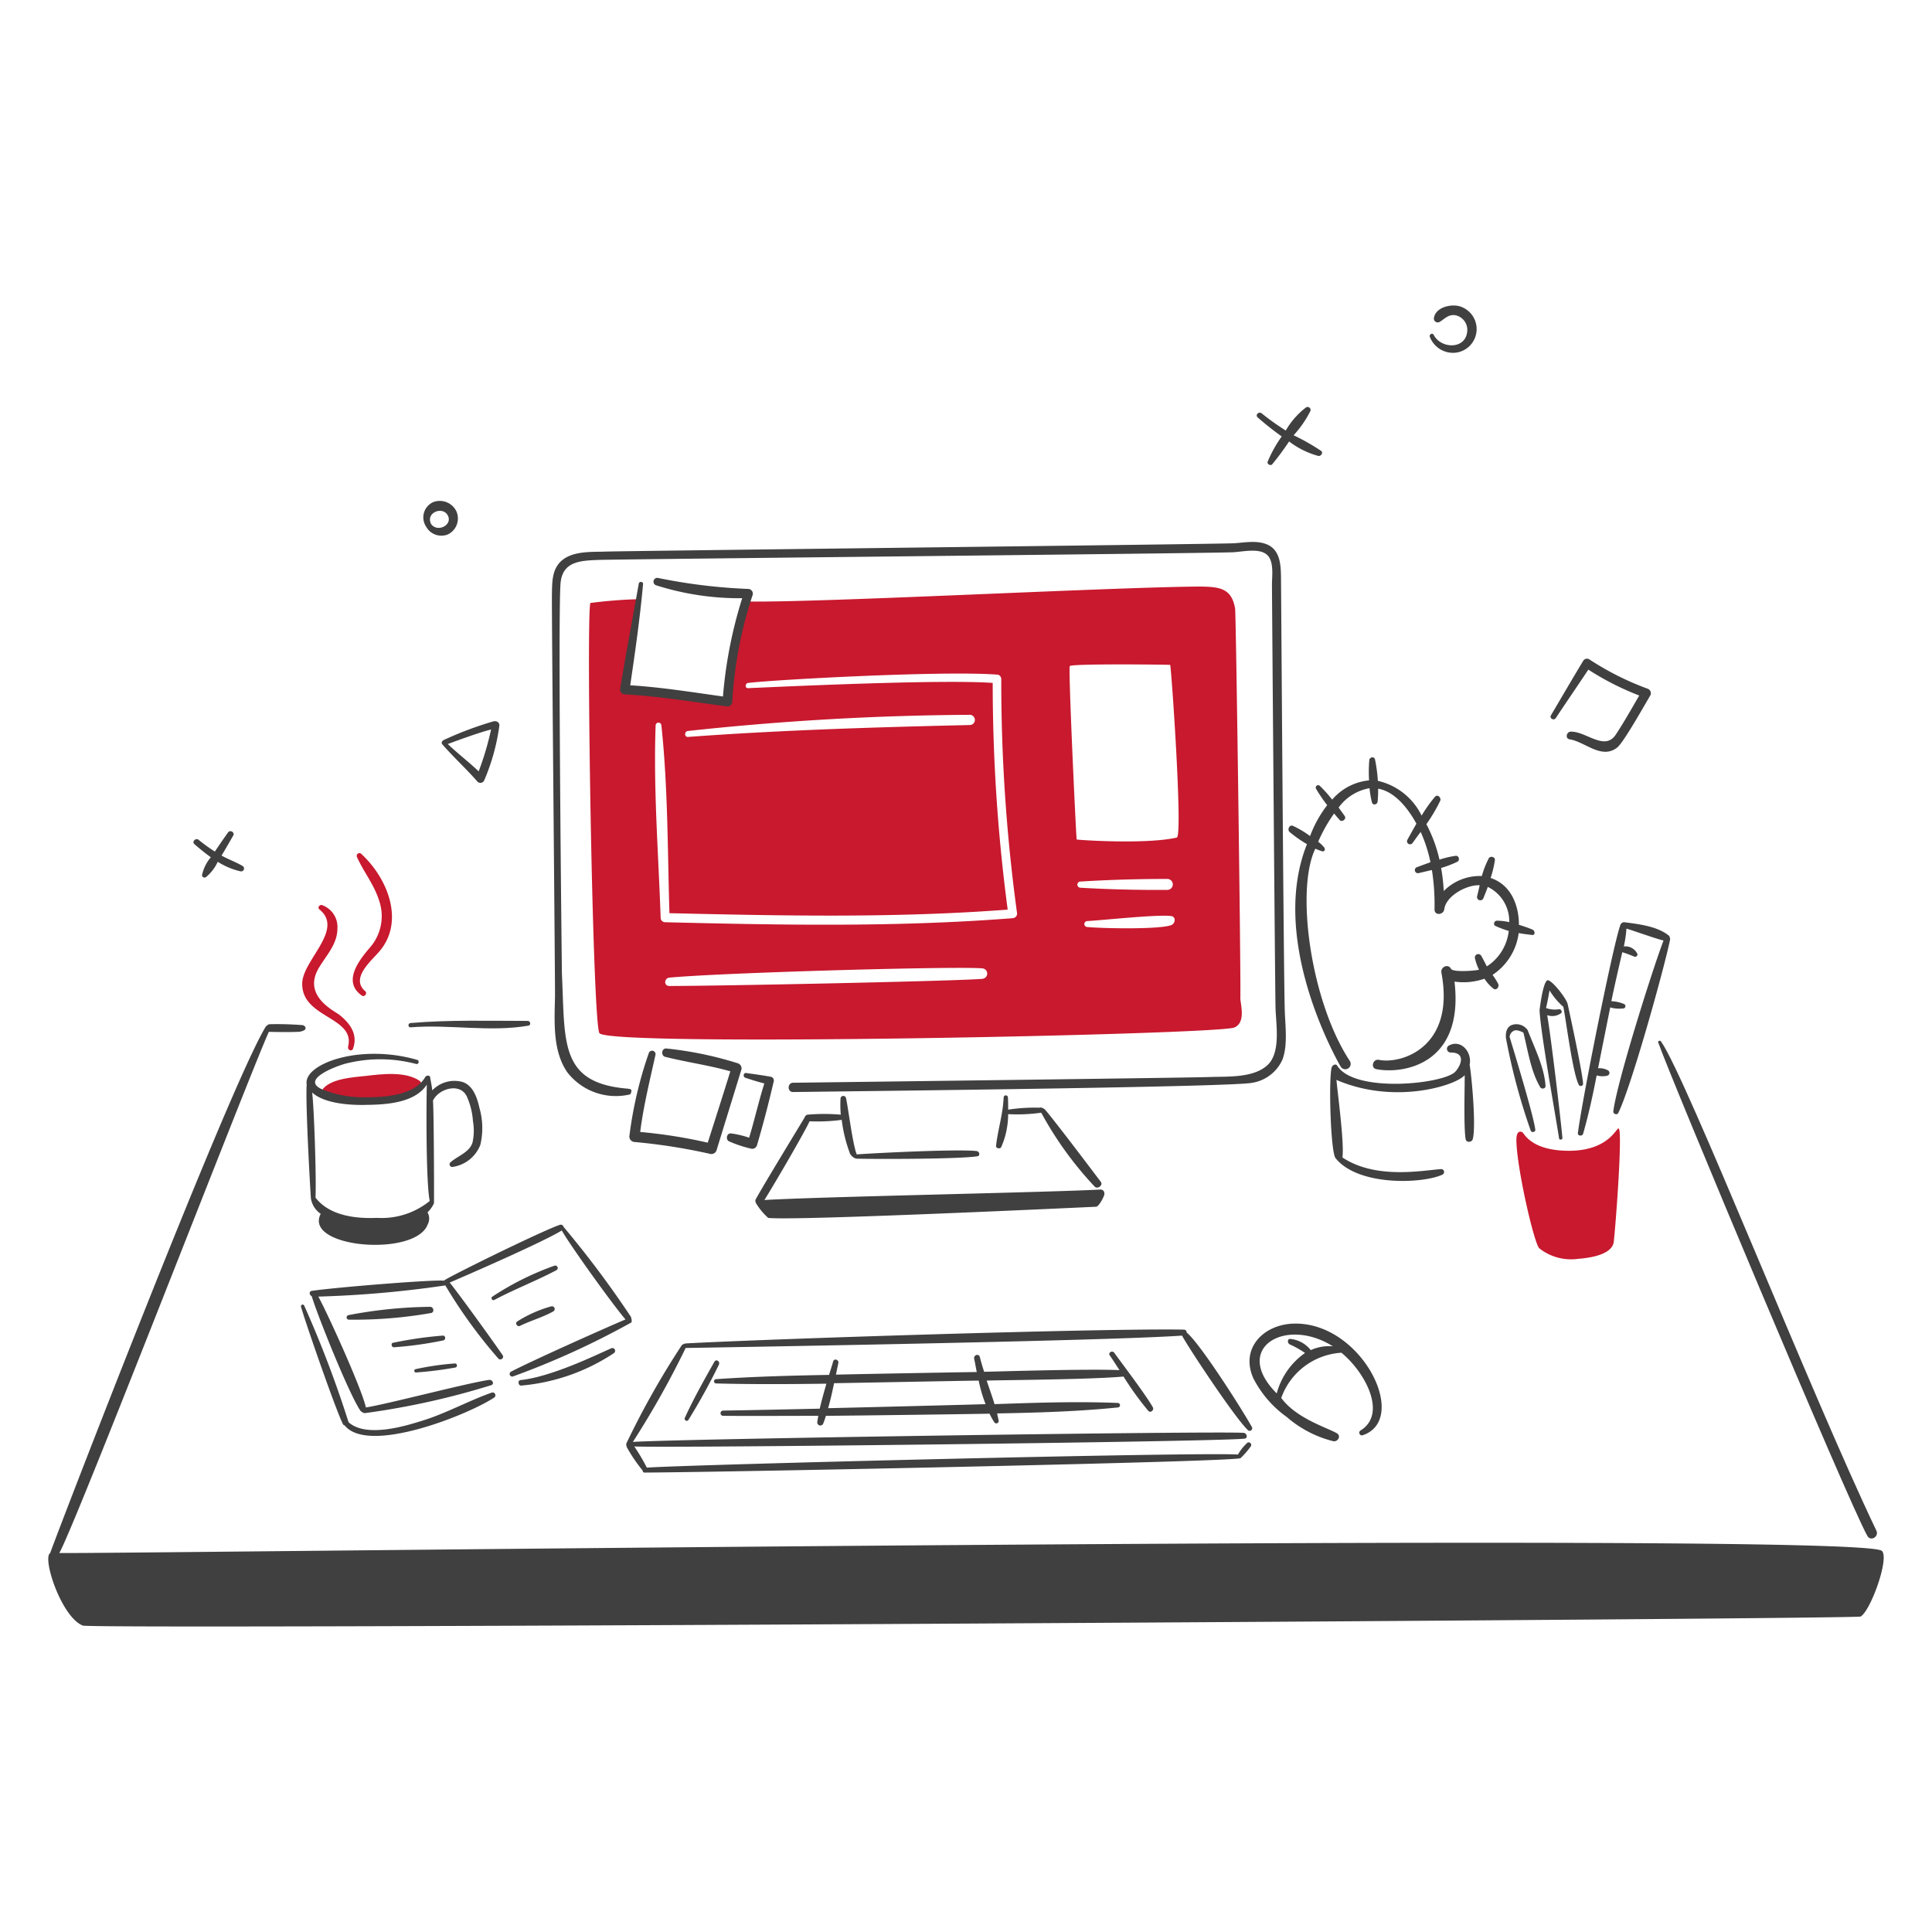 <svg viewBox="0 0 600 600" xmlns="http://www.w3.org/2000/svg"><g transform="matrix(3,0,0,3,0,0)"><path d="M128.4,103.271c.07-1.626-.444-39.694-.542-40.285-.38-2.087-1.534-2.266-3.891-2.266-9.776.1-38.512,1.65-46.515,1.551l-2.364,10.49c-3.373-.443-6.747-.911-10.12-1.354.394-3.127.788-6.255,1.206-9.382a48.691,48.691,0,0,0-5.048.394c-.468.345.2,43.733.936,44.545,1.33,1.429,63.653.148,65.7-.591C129.039,105.856,128.373,103.862,128.4,103.271Zm-57.178-27.6a284.57,284.57,0,0,1,29.2-1.674.53.53,0,0,1,0,1.058c-9.726.222-19.5.518-29.2,1.232C70.827,76.307,70.826,75.711,71.221,75.667Zm30.485,25.658c-2.737.234-27.038.739-32.43.739-.567,0-.542-.788,0-.862,5.368-.517,29.77-1.206,32.43-.96A.542.542,0,0,1,101.706,101.325Zm3.127-6.279c-11.969.941-23.984.714-35.976.419A.468.468,0,0,1,68.389,95c-.221-6.624-.763-13.322-.517-19.946a.3.3,0,0,1,.591,0c.69,6.452.64,13,.837,19.478,11.672.271,23.369.517,35.016-.369a178.048,178.048,0,0,1-1.551-23.467c-5.516-.394-22.408.419-25.314.542-.345.024-.345-.493,0-.542,2.906-.345,20.093-1.281,25.757-.862a.458.458,0,0,1,.443.443,176.253,176.253,0,0,0,1.625,24.181A.473.473,0,0,1,104.833,95.046Zm7.018-3.792c3-.187,5.984-.271,9.013-.271a.567.567,0,0,1,0,1.133q-4.508.038-9.013-.222A.32.32,0,0,1,111.851,91.254Zm9.407,4.506c-1.279.474-7.191.345-8.717.2a.308.308,0,0,1,0-.615c1.5-.074,7.362-.714,8.717-.517C121.775,94.923,121.652,95.614,121.258,95.76Zm.566-9.061c-3.183.736-10.342.246-10.367.2-.049-.05-.886-17.681-.714-17.951s10.367-.148,10.391-.124C121.247,68.934,122.463,86.551,121.824,86.7Z" fill="#c8192e"></path><path d="M77.451,60.966a57.645,57.645,0,0,1-9.308-1.132.394.394,0,0,0-.2.763,28.518,28.518,0,0,0,8.889,1.33A46.209,46.209,0,0,0,74.841,72.1c-3.2-.444-6.378-.961-9.6-1.158.517-3.5,1.01-6.968,1.33-10.49.025-.246-.394-.295-.443-.049-.64,3.62-1.33,7.24-1.921,10.859a.5.5,0,0,0,.468.616c3.571.2,7.092.788,10.638,1.256a.494.494,0,0,0,.492-.493,42.622,42.622,0,0,1,2.118-11.081A.491.491,0,0,0,77.451,60.966Z" fill="#404040"></path><path d="M76.368,110.067a37.16,37.16,0,0,0-7.388-1.527c-.492-.049-.591.739-.123.862,2.241.567,4.506.862,6.747,1.5-.763,2.463-1.551,4.925-2.339,7.387a51.836,51.836,0,0,0-6.993-1.108c.344-2.684.985-5.294,1.576-7.953a.359.359,0,0,0-.69-.2,41.726,41.726,0,0,0-1.994,8.5.568.568,0,0,0,.517.69,60.169,60.169,0,0,1,7.83,1.231.561.561,0,0,0,.665-.369c.862-2.808,1.724-5.59,2.586-8.4A.57.57,0,0,0,76.368,110.067Z" fill="#404040"></path><path d="M79.815,111.471c-.86-.16-1.7-.271-2.586-.394-.3-.025-.32.418-.073.492.664.222,1.3.419,1.969.591-.591,1.847-1.009,3.768-1.575,5.615a9.8,9.8,0,0,0-1.872-.444c-.443-.049-.591.616-.222.813a12.588,12.588,0,0,0,2.29.763.512.512,0,0,0,.616-.345c.64-2.167,1.207-4.358,1.724-6.574A.394.394,0,0,0,79.815,111.471Z" fill="#404040"></path><path d="M103.651,118.735a8.539,8.539,0,0,0,.714-3.4,17.677,17.677,0,0,0,3.423-.148,36.759,36.759,0,0,0,5.516,7.634c.3.344.936-.124.64-.493-1.01-1.33-4.826-6.4-5.787-7.486-.024-.049-.443-.271-.517-.172a18.2,18.2,0,0,0-3.275.2c0-.419,0-.838-.024-1.256a.222.222,0,0,0-.444,0c-.074,1.724-.59,3.3-.787,5C103.085,118.883,103.53,118.982,103.651,118.735Z" fill="#404040"></path><path d="M113.9,123.143c-5.882.308-29.081.738-34.77,1.083.813-1.28,3.99-6.7,4.679-8.151a18.787,18.787,0,0,0,3.324-.147,15.153,15.153,0,0,0,.862,3.5,1.068,1.068,0,0,0,.64.517c2.167.05,10.564.05,12.534-.246.345-.049.222-.517-.074-.542-2.019-.221-10.342.2-12.41.345-.444-1.157-.887-4.9-1.108-5.836a.288.288,0,0,0-.567.074,12.571,12.571,0,0,0,.025,1.65,19.862,19.862,0,0,0-3.423,0c-.222.025-.271.2-.394.418s-4.186,6.871-4.974,8.323c-.123.2,0,.419.172.665a6.609,6.609,0,0,0,1.108,1.281c2.808.32,33.933-1.158,33.982-1.158.369-.172.763-1.083.763-1.108C114.412,123.512,114.289,123.122,113.9,123.143Z" fill="#404040"></path><path d="M129.137,149.343a5.071,5.071,0,0,0-.985,1.231c-4.014-.271-56.561,1.034-61.191,1.354a20.076,20.076,0,0,0-1.3-2.191c3.841.172,61.068-.493,63.186-.813.369-.049.221-.542-.074-.591-1.9-.222-58.8.616-63.26.936a92.4,92.4,0,0,0,5.467-9.727s42.9-.689,51.391-1.28c.344.763,5.368,8.4,6.8,9.775a.265.265,0,0,0,.419-.32c-1.01-1.822-5.369-8.667-6.748-9.775a.284.284,0,0,0-.3-.3c-8.569-.148-42.969.96-51.539,1.429a.892.892,0,0,0-.418.172,86.288,86.288,0,0,0-5.738,10.17c-.049.1.025.344.025.369a15.779,15.779,0,0,0,1.65,2.438.206.206,0,0,0,.222.221c8.948-.055,61.491-1.117,61.683-1.5a8.63,8.63,0,0,0,1.084-1.256C129.581,149.392,129.336,149.249,129.137,149.343Z" fill="#404040"></path><path d="M116.308,142.5a30.99,30.99,0,0,0,2.561,3.546c.221.271.64-.074.468-.369-.69-1.256-3.546-5-3.989-5.639-.2-.271-.665-.025-.468.271.345.492.665,1.009,1.009,1.526-3.324-.147-12.681.148-14.011.172-.172-.516-.32-1.034-.443-1.526-.1-.394-.665-.222-.591.172.1.443.172.911.271,1.379-1.921.025-11.647.2-14.578.271.074-.394.173-.812.247-1.207.073-.344-.444-.516-.542-.147-.123.443-.271.911-.419,1.379-3.915.074-7.806.172-11.7.443a.222.222,0,0,0,0,.443c3.816.1,7.633.074,11.425.025-.246.862-.492,1.723-.689,2.585-3.324.074-6.673.148-10,.2a.271.271,0,0,0,0,.542c3.275.025,6.575,0,9.85,0-.025.2-.074.394-.1.616a.32.32,0,0,0,.615.172,7.29,7.29,0,0,0,.271-.788c3.275-.024,14.553-.172,16.942-.222a7.441,7.441,0,0,0,.492.887.245.245,0,0,0,.443-.2c-.049-.246-.1-.468-.148-.714,4.187-.074,8.373-.2,12.485-.616a.234.234,0,0,0,0-.468c-4.235-.172-8.5-.024-12.755.123-.247-.812-.542-1.625-.813-2.437C103.405,142.866,112.861,142.817,116.308,142.5Zm-14.282,2.857c-2.241.073-13.1.344-16.3.418.246-.862.443-1.724.615-2.586,3-.049,12.977-.246,14.972-.27A14.487,14.487,0,0,0,102.026,145.354Z" fill="#404040"></path><path d="M73.954,140.97c-1.07,1.894-2.142,3.792-3.053,5.787-.123.246.222.468.369.222a64.34,64.34,0,0,0,3.152-5.713C74.57,140.921,74.133,140.654,73.954,140.97Z" fill="#404040"></path><path d="M152.136,110.215c.271-1.281-.886-2.684-2.167-1.97a.387.387,0,0,0,.2.714c1.552-.025,1.133,1.256.493,1.97-1.133,1.28-10.441,2.29-12.239-.616-.123-.221-.517-.1-.59.271-.3,1.5-.074,8.865.443,9.332,2.388,2.931,9.111,2.611,11.056,1.675a.3.3,0,0,0-.148-.566c-1.871.123-6.747,1.108-10.219-1.207.222-1.4-.517-6.821-.615-8.027,6.033,2.61,12.41.566,13.272-.493.025.837-.123,5.294.1,6.624.074.394.64.345.738,0C152.826,116.543,152.333,111.323,152.136,110.215Z" fill="#404040"></path><path d="M133.693,137.03c-3.029.2-5.3,2.635-3.94,5.664a11.171,11.171,0,0,0,3.447,3.989,11.655,11.655,0,0,0,4.827,2.512c.492.074.837-.566.344-.838-1.108-.615-4.21-1.551-5.737-3.644a7.064,7.064,0,0,1,6.23-4.678c2.516,2.072,4.747,6.365,1.97,8.052a.273.273,0,0,0,.221.492C146.042,146.93,140.835,136.6,133.693,137.03Zm1.994,2.734a3.05,3.05,0,0,0-2.093-1.157c-.345-.05-.345.443-.074.566a9.932,9.932,0,0,1,1.576.886,7.469,7.469,0,0,0-2.93,4.186c-4.692-4.692.925-7.975,5.811-4.875A4.6,4.6,0,0,0,135.687,139.764Z" fill="#404040"></path><path d="M51.177,134.568c2.1-1.119,4.334-1.97,6.427-3.078a.256.256,0,0,0-.2-.468,29.513,29.513,0,0,0-6.427,3.2C50.758,134.347,50.953,134.687,51.177,134.568Z" fill="#404040"></path><path d="M53.836,137.252c1.106-.547,2.364-.886,3.448-1.5a.284.284,0,0,0-.222-.517,13.06,13.06,0,0,0-3.5,1.551C53.27,136.957,53.54,137.4,53.836,137.252Z" fill="#404040"></path><path d="M53.96,143.433a20.521,20.521,0,0,0,9.578-3.349.287.287,0,0,0-.295-.493c-1.576.69-6.132,2.931-9.357,3.275C53.566,142.891,53.64,143.461,53.96,143.433Z" fill="#404040"></path><path d="M65.311,136.316a104.114,104.114,0,0,0-6.968-9.307.3.3,0,0,0-.37-.222c-1.914.646-11.853,5.542-12.016,5.787-1.182-.124-11.451.714-13.691,1.058-.3.05-.247.443,0,.542.615,2.044,3.89,10.195,5.048,11.869a.8.8,0,0,0,.443.246,79.95,79.95,0,0,0,13.125-2.905c.32-.148.073-.567-.222-.542-2.167.295-10.662,2.536-12.78,2.856-.443-1.97-3.94-9.677-4.925-11.475A111.575,111.575,0,0,0,46.1,133.066,51.193,51.193,0,0,0,51.6,140.65c.221.222.615-.074.443-.344-.936-1.379-4.58-6.427-5.491-7.535,1.9-.813,9.751-4.236,11.6-5.393.96,1.674,5.392,7.83,6.6,9.209-1.872.788-9.825,4.334-11.869,5.418a.27.27,0,0,0,.2.492,84.1,84.1,0,0,0,12.263-5.59C65.459,136.834,65.336,136.39,65.311,136.316Z" fill="#404040"></path><path d="M36.107,136.612a45.854,45.854,0,0,0,8.52-.69c.369-.074.271-.615-.074-.64a47.114,47.114,0,0,0-8.495.862A.238.238,0,0,0,36.107,136.612Z" fill="#404040"></path><path d="M40.786,139.468a38.325,38.325,0,0,0,5.121-.714c.271-.074.222-.517-.073-.492a40.2,40.2,0,0,0-5.122.738C40.441,139,40.515,139.5,40.786,139.468Z" fill="#404040"></path><path d="M43.076,142.078a38.611,38.611,0,0,0,4.087-.517.216.216,0,0,0-.049-.418,28.558,28.558,0,0,0-4.088.591A.174.174,0,0,0,43.076,142.078Z" fill="#404040"></path><path d="M50.881,144.171c-2.459.87-4.752,2.168-7.264,2.931-1.231.369-5.639,1.847-7.535.123a114.014,114.014,0,0,0-4.6-12.09.178.178,0,0,0-.321.147c.616,2.118,3.842,11.327,4.359,12.165a.167.167,0,0,0,.148.1c2.438,3.078,12.829-1.108,15.464-2.856A.289.289,0,0,0,50.881,144.171Z" fill="#404040"></path><path d="M171.663,107.925c1.108,3.25,19.675,47.6,21.645,51.07.345.616,1.231.074.936-.542-6.8-14.207-19.651-46.859-22.285-50.627C171.835,107.654,171.589,107.752,171.663,107.925Z" fill="#404040"></path><path d="M194.81,160.547c-2.23-2.054-182.638.32-188.671.221,1.7-2.955,19.97-50.258,21.694-53.951,0,0,1.97.049,2.955,0a1.458,1.458,0,0,0,.714-.173c.025,0,.345-.271-.123-.517a32.782,32.782,0,0,0-3.472-.1c-.148,0-.369.221-.394.246C23.647,112.6,5.154,160.67,5.2,160.768c-.861.493,1.158,6.649,3.374,7.511,1.084.418,183.549-.665,184.042-.936C193.653,166.727,195.618,161.291,194.81,160.547Z" fill="#404040"></path><path d="M167.551,116.814c-.246-.026-1.083,2.339-5.2,2.315-3.89-.025-4.58-1.822-4.752-1.921-.64-.3-.64.64-.616,1.084.123,3,1.822,10.391,2.364,10.933a5.3,5.3,0,0,0,4.063,1.083c1.059-.074,3.472-.394,3.645-1.748C167.28,126.565,168,116.861,167.551,116.814Z" fill="#c8192e"></path><path d="M172.8,96.893c-1.182-1.009-3.177-1.231-4.679-1.428a.45.45,0,0,0-.344.2c-.665,1.527-3.965,17.976-4.433,21.62-.049.32.468.369.542.074.566-1.97,1.009-4.014,1.4-6.033a2.121,2.121,0,0,0,1.108.025.3.3,0,0,0,.074-.542,1.833,1.833,0,0,0-1.035-.222c.271-1.379,1.108-5.565,1.256-6.3a3.368,3.368,0,0,0,1.4.1.241.241,0,0,0,.049-.443,3.69,3.69,0,0,0-1.33-.3c.172-.911.936-4.26,1.133-5.072a12.779,12.779,0,0,1,1.256.467c.172.05.369-.123.3-.3a1.371,1.371,0,0,0-1.4-.763,12.016,12.016,0,0,0,.271-1.847c.689.2,3.225,1.108,3.841,1.231-1.108,2.881-4.851,14.725-5.2,17.7-.025.271.419.394.517.148,1.33-2.685,4.728-14.849,5.368-17.976A1.136,1.136,0,0,0,172.8,96.893Z" fill="#404040"></path><path d="M162.281,103.936c-.123-.567-1.6-2.463-2.068-2.463-.493.1-.837,3.078-.837,3.1.074,2.167,1.674,11.007,2.019,13.272.025.2.369.148.345-.049-.2-2.192-1.207-10.662-1.576-12.706a1.541,1.541,0,0,0,1.428-.2c.172-.148.025-.394-.172-.419a2.639,2.639,0,0,1-1.379-.123c.1-.32.32-1.551.369-1.822a7.176,7.176,0,0,0,1.428,1.7c.271,1.33.961,6.87,1.6,8.077a.237.237,0,0,0,.443-.123C163.783,110.757,162.281,103.936,162.281,103.936Z" fill="#404040"></path><path d="M158.145,106.644a1.416,1.416,0,0,0-1.626-.541c-.837.3-.615,1.5-.591,1.526a64.282,64.282,0,0,0,2.537,9.431c.1.222.517.123.468-.123-.2-1.625-2.66-9.579-2.66-9.6a.777.777,0,0,1,.517-.665c.32-.1.911.222.911.222.468,1.846.764,4.013,1.749,5.663.147.221.566.148.541-.148C159.868,110.461,158.834,108.442,158.145,106.644Z" fill="#404040"></path><path d="M43.445,111.889c-1.463-.995-3.841-.714-5.516-.517-1.354.148-3.841.271-4.629,1.527-.123.2,5.737,2.314,10.046-.443C43.617,112.308,43.665,112.039,43.445,111.889Z" fill="#c8192e"></path><path d="M36.55,108.54c.517-1.452-.295-2.585-1.4-3.472-.567-.443-3.866-1.97-2.143-4.875.764-1.281,1.921-2.463,1.921-4.063a2.4,2.4,0,0,0-1.6-2.438c-.246-.074-.492.271-.271.443,2.611,2.093-1.723,5.245-1.772,7.658-.079,3.61,5.519,3.444,4.752,6.55C35.959,108.737,36.452,108.885,36.55,108.54Z" fill="#c8192e"></path><path d="M37.806,102.606c-1.543-1.32.591-3.1,1.4-4.039,2.669-3,1.1-7.467-1.8-10.169a.283.283,0,0,0-.443.344c.689,1.527,1.748,2.808,2.265,4.433a4.945,4.945,0,0,1-.985,4.974c-1.132,1.33-2.807,3.521-.763,4.925C37.732,103.246,38.058,102.821,37.806,102.606Z" fill="#c8192e"></path><path d="M42.509,106.349c4.013-.327,8.2.517,12.189-.173.3-.049.222-.492-.074-.492-4.013,0-8.126-.123-12.139.222C42.214,105.93,42.214,106.373,42.509,106.349Z" fill="#404040"></path><path d="M25.125,89.654c-.694-.413-1.478-.69-2.192-1.084.419-.689.813-1.379,1.207-2.068.2-.345-.321-.641-.542-.32-.468.664-.911,1.3-1.355,1.97a16.281,16.281,0,0,1-1.674-1.207c-.295-.246-.739.172-.443.443.517.443,1.108.936,1.7,1.354a4.21,4.21,0,0,0-.911,1.847c-.025.2.246.32.394.222a4.435,4.435,0,0,0,1.231-1.6A7.527,7.527,0,0,0,24.9,90.2.3.3,0,0,0,25.125,89.654Z" fill="#404040"></path><path d="M47.237,52.914a1.912,1.912,0,0,0-2.388-.936,1.73,1.73,0,0,0-.739,2.537,1.8,1.8,0,0,0,2.241.812A1.827,1.827,0,0,0,47.237,52.914Zm-2.61,1.33c-.583-1.165,1.148-1.854,1.7-.936C46.942,54.318,45.292,55.18,44.627,54.244Z" fill="#404040"></path><path d="M51.054,74.682a36.476,36.476,0,0,0-4.95,1.847c-.32.123-.492.32-.3.542,1.157,1.329,2.462,2.511,3.62,3.841a.432.432,0,0,0,.689-.1,21.519,21.519,0,0,0,1.576-5.663C51.743,74.805,51.422,74.578,51.054,74.682Zm-1.5,5.171c-1.034-.985-2.167-1.847-3.2-2.832.024,0,3.127-1.182,4.481-1.5A30.186,30.186,0,0,1,49.552,79.853Z" fill="#404040"></path><path d="M151.127,31.713c-.912-.268-2.488.074-2.684,1.182a.4.4,0,0,0,.566.443c.542-.32.886-.788,1.6-.714a1.544,1.544,0,0,1,1.281,1.65c-.148,1.945-2.733,1.846-3.472.394-.148-.271-.517-.025-.394.221a2.571,2.571,0,0,0,2.635,1.625,2.462,2.462,0,0,0,.468-4.8Z" fill="#404040"></path><path d="M136.771,46.684a21.94,21.94,0,0,0-2.857-1.625,11.094,11.094,0,0,0,1.749-2.536.313.313,0,0,0-.468-.345,8.128,8.128,0,0,0-2.093,2.389,25.235,25.235,0,0,1-2.487-1.773c-.3-.247-.714.172-.419.418.788.69,1.625,1.355,2.487,1.97a12.942,12.942,0,0,0-1.453,2.61c-.1.247.3.468.468.271a27.925,27.925,0,0,0,1.749-2.364,8.715,8.715,0,0,0,3.028,1.5C136.722,47.251,137.017,46.881,136.771,46.684Z" fill="#404040"></path><path d="M170.531,71.284a29.521,29.521,0,0,1-6.009-3.029.455.455,0,0,0-.64.173c-1.133,1.871-2.216,3.742-3.324,5.614-.2.32.3.591.492.3,1.108-1.674,2.266-3.349,3.374-5.023A28.691,28.691,0,0,0,169.693,72c-.788,1.354-1.576,2.758-2.438,4.063-1.157,1.724-3.1-.394-4.678-.32-.419.025-.566.714-.1.788,1.6.246,3.3,2.118,4.925.862.665-.517,2.783-4.31,3.448-5.418A.5.5,0,0,0,170.531,71.284Z" fill="#404040"></path><path d="M133,104.625c-.127-4.26-.369-42.92-.394-45.038-.024-1.182-.123-2.585-1.33-3.176-1.083-.517-2.388-.246-3.521-.173-2.093.1-62.89.788-65.032.862-1.4.05-3.152-.074-4.359.764-1.256.886-1.206,2.364-1.231,3.743-.025,2.167.345,40.728.32,41.541-.049,2.561-.271,5.589,1.256,7.83a6.354,6.354,0,0,0,6.4,2.339.243.243,0,0,0,.222-.27.208.208,0,0,0-.2-.321H65.09c-.025,0-.025-.024-.05-.024-7.167-.556-6.532-4.794-6.87-11.894-.024-1.773-.418-36.542-.148-40.359.173-2.364,2.069-2.413,3.99-2.487,2.117-.074,61.659-.665,65.525-.788,1.059-.024,3.053-.566,3.792.443.541.739.345,2.069.345,2.906,0,1.133.32,42.034.369,43.831.049,1.724.566,4.605-.837,5.91-1.478,1.354-4.137,1.157-6.009,1.231-2.241.074-35.163.493-43.092.591-.616,0-.616.985,0,.961,7.707-.1,45.727-.518,47.549-.961a4.144,4.144,0,0,0,3.1-2.388C133.323,108.22,133.051,106.226,133,104.625Z" fill="#404040"></path><path d="M158.637,96.228c-.418-.173-.911-.345-1.4-.492,0-.074.148-3.817-2.93-4.851a10.586,10.586,0,0,0,.443-1.847c.049-.345-.492-.468-.64-.172a9.969,9.969,0,0,0-.714,1.822,5.251,5.251,0,0,0-3.94,1.551,19.025,19.025,0,0,0-.271-2.388,10.729,10.729,0,0,0,1.675-.641c.3-.147.172-.665-.173-.615a9.7,9.7,0,0,0-1.674.394,14.884,14.884,0,0,0-1.355-3.669,17.191,17.191,0,0,0,1.429-2.414c.148-.32-.271-.738-.542-.418a13.894,13.894,0,0,0-1.379,1.945,6.7,6.7,0,0,0-4.531-3.6,15.6,15.6,0,0,0-.295-2.216c-.074-.345-.567-.246-.591.074a14.829,14.829,0,0,0-.025,2.093,5.754,5.754,0,0,0-3.817,1.994,13.977,13.977,0,0,0-1.28-1.428.251.251,0,0,0-.394.3,16.036,16.036,0,0,0,1.157,1.7,12.3,12.3,0,0,0-1.773,3.2,10.085,10.085,0,0,0-1.773-1.059c-.369-.148-.591.369-.369.616a13.062,13.062,0,0,0,1.822,1.28c-3.718,9.308,2.192,20.758,3.5,23.048a.557.557,0,1,0,.911-.64c-4.014-6.131-5.614-17.655-3.546-21.94a6.285,6.285,0,0,0,.714.271c.222.074.345-.2.222-.37a3,3,0,0,0-.641-.615,15.851,15.851,0,0,1,1.65-2.93c.173.221.37.443.567.664.246.3.763-.1.517-.418-.2-.3-.419-.567-.616-.862a5.018,5.018,0,0,1,3.2-2,9.521,9.521,0,0,0,.247,1.453c.074.37.566.246.59-.074a11.373,11.373,0,0,0,.05-1.329c2.019.344,3.423,2.634,3.964,3.619-.32.567-.64,1.133-.936,1.675a.315.315,0,0,0,.542.32c.271-.369.542-.763.838-1.133a14.944,14.944,0,0,1,1.009,3.128l-1.4.517a.32.32,0,0,0,.173.615c.443-.1.911-.221,1.379-.32a23.018,23.018,0,0,1,.271,4.063c-.025.665.911.616,1.009,0,.173-1.4,2.34-2.561,3.669-2.487-.1.394-.172.763-.27,1.133a.343.343,0,0,0,.664.172c.148-.369.3-.739.444-1.133a3.93,3.93,0,0,1,2.216,3.645,5.821,5.821,0,0,0-1.281-.148c-.271,0-.418.419-.148.542a10.082,10.082,0,0,0,1.38.517,5.024,5.024,0,0,1-2.266,3.669c-.2-.369-.369-.739-.591-1.108a.352.352,0,0,0-.64.271,5.287,5.287,0,0,0,.419,1.182c-.345.1-2.709.3-2.906-.1-.3-.566-1.108-.172-.985.419,1.453,7.732-4.161,9.48-6.476,9.012-.616-.123-.887.837-.271.961,2.512.517,9.135-.271,8.1-9.062a6.507,6.507,0,0,0,3.1-.3,4.235,4.235,0,0,0,.936,1.035c.32.221.615-.2.492-.493a6.591,6.591,0,0,0-.591-.936,6.13,6.13,0,0,0,2.709-4.333c.468.1.96.147,1.4.2C158.933,96.844,158.933,96.351,158.637,96.228Z" fill="#404040"></path><path d="M49.626,114.672c-.222-1.01-.641-2.29-1.724-2.66a3.167,3.167,0,0,0-3.152.862c-.049-.443-.148-.911-.222-1.354-.049-.271-.418-.173-.492-.049-1.133,1.994-4.408,2.142-6.476,2.117a11.309,11.309,0,0,1-4.137-.788c-2.438-1.009,1.33-2.413,2.315-2.684a14.526,14.526,0,0,1,7.338.025c.27.074.369-.345.123-.419-5.962-1.733-11.825.429-11.451,2.536-.147,2.02.419,11.82.444,11.845a2.381,2.381,0,0,0,1.009,1.551c-1.828,3.547,9.84,4.509,11.081,1.084a1.29,1.29,0,0,0-.024-1.232,3.22,3.22,0,0,0,.664-.935c.025-.074,0-9.308-.1-10.638.591-1.231,2.733-1.871,3.472-.493a7.431,7.431,0,0,1,.665,2.611,5.718,5.718,0,0,1-.049,2.24c-.321,1.01-1.552,1.379-2.291,2.044a.275.275,0,0,0,.2.468,3.632,3.632,0,0,0,2.906-2.29A7.556,7.556,0,0,0,49.626,114.672ZM32.66,123.98c.1-2.044-.148-9.308-.345-10.884,1.28,1.182,4.063,1.329,5.639,1.28,2.117-.024,5-.221,6.23-2.093-.05,1.945-.1,10.047.3,12.041a7.891,7.891,0,0,1-5.466,1.749C36.8,126.171,34.112,125.851,32.66,123.98Z" fill="#404040"></path></g></svg>
